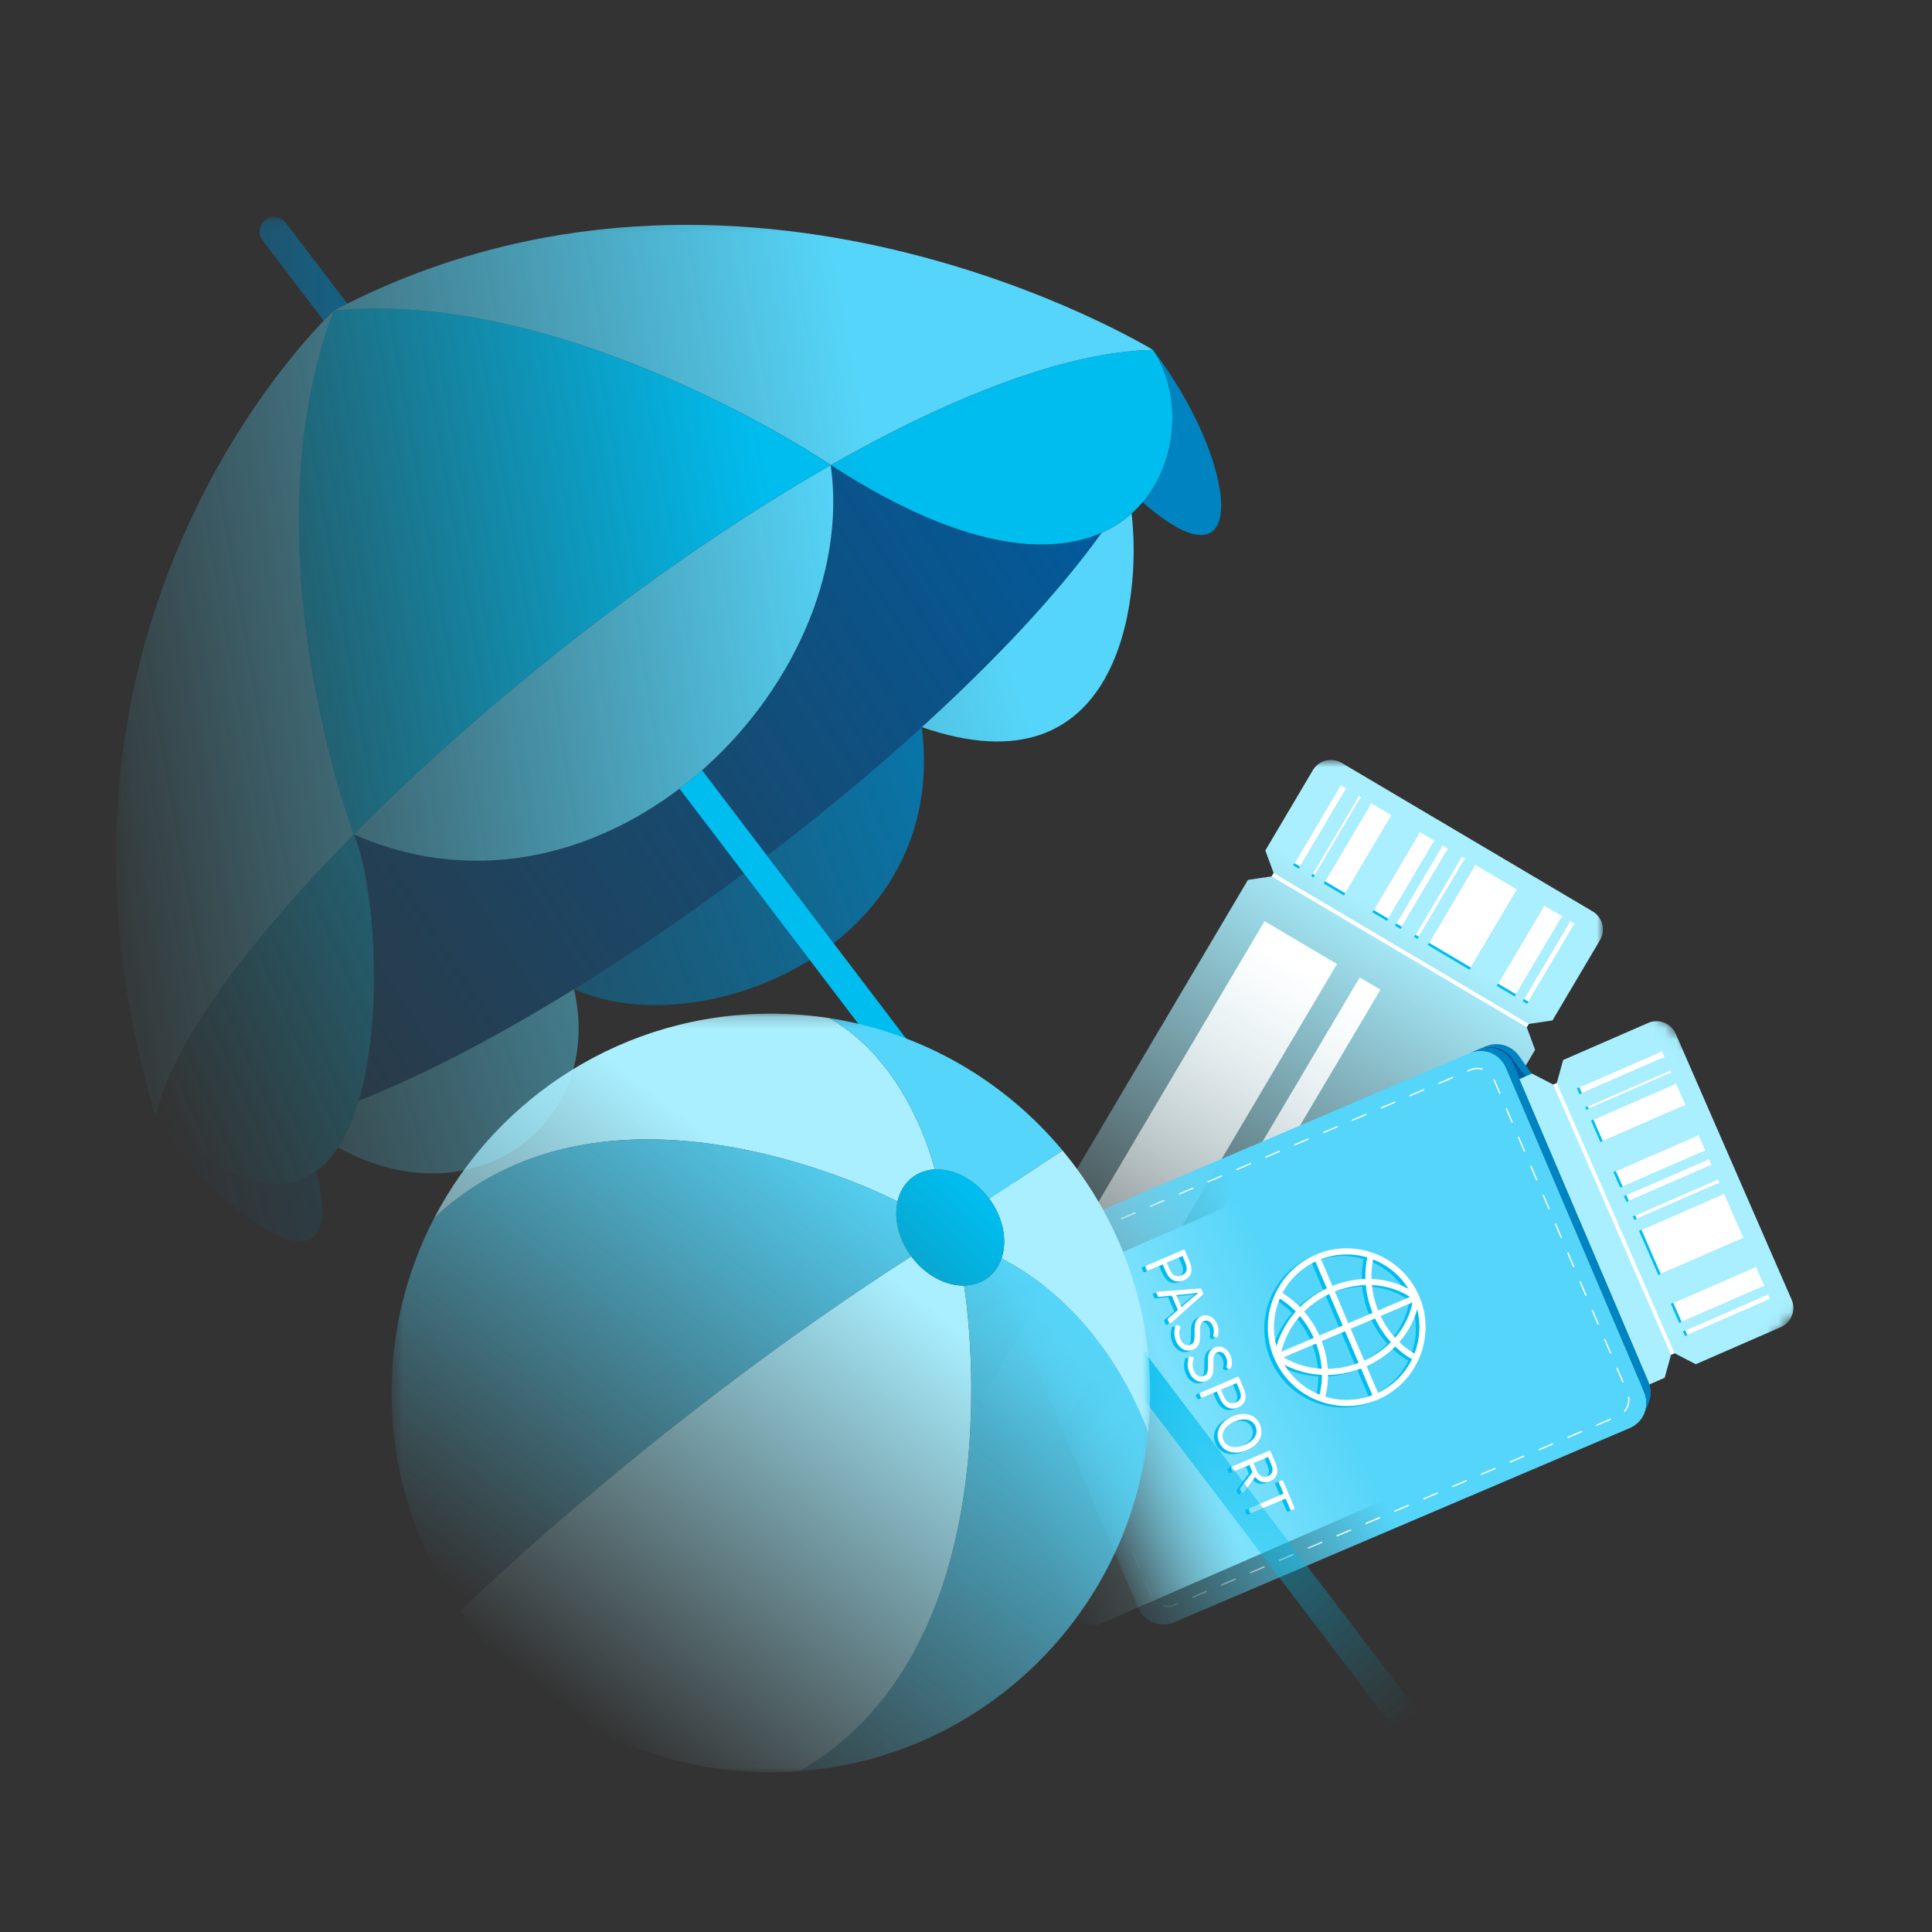 <svg width="170" height="170" viewBox="0 0 170 170" fill="none" xmlns="http://www.w3.org/2000/svg">
<rect x="0" y="0" width="170" height="170" fill="#333333" stroke="none"/>
<mask id="mask0_5105_3613" style="mask-type:luminance" maskUnits="userSpaceOnUse" x="81" y="66" width="61" height="75">
<path d="M81.827 66.867H141.043V140.139H81.827V66.867Z" fill="white"/>
</mask>
<g mask="url(#mask0_5105_3613)">
<path d="M107.353 139.231L135.076 92.375L134.249 90.14L136.606 89.788L140.785 82.725C141.305 81.846 141.014 80.712 140.135 80.192L118.05 67.125C117.171 66.605 116.037 66.896 115.517 67.775L111.338 74.838L112.164 77.073L109.808 77.424L82.085 124.28C81.565 125.159 81.856 126.294 82.735 126.814L104.82 139.881C105.699 140.401 106.833 140.11 107.353 139.231Z" fill="url(#paint0_linear_5105_3613)"/>
<path d="M112.069 76.815L111.893 77.113L134.345 90.397L134.521 90.099L112.069 76.815Z" fill="white"/>
<path d="M117.845 69.287L113.784 76.151L114.282 76.445L118.343 69.581L117.845 69.287Z" fill="#00BDEF"/>
<path d="M119.437 70.228L115.376 77.093L115.575 77.21L119.636 70.346L119.437 70.228Z" fill="#00BDEF"/>
<path d="M120.532 70.876L116.47 77.74L118.261 78.8L122.322 71.935L120.532 70.876Z" fill="#00BDEF"/>
<path d="M124.809 73.407L120.748 80.271L122.041 81.036L126.103 74.172L124.809 73.407Z" fill="#00BDEF"/>
<path d="M126.799 74.584L122.738 81.448L123.235 81.743L127.297 74.878L126.799 74.584Z" fill="#00BDEF"/>
<path d="M128.49 75.585L124.429 82.449L124.727 82.625L128.788 75.761L128.49 75.585Z" fill="#00BDEF"/>
<path d="M129.684 76.291L125.623 83.155L129.303 85.333L133.365 78.469L129.684 76.291Z" fill="#00BDEF"/>
<path d="M135.752 79.881L131.691 86.746L133.283 87.687L137.344 80.823L135.752 79.881Z" fill="#00BDEF"/>
<path d="M138.04 81.235L133.979 88.099L134.377 88.335L138.438 81.47L138.04 81.235Z" fill="#00BDEF"/>
<path d="M118.461 69.382L117.963 69.088L113.902 75.952L114.4 76.246L118.461 69.382Z" fill="white"/>
<path d="M119.754 70.147L119.555 70.03L115.494 76.894L115.693 77.012L119.754 70.147Z" fill="white"/>
<path d="M122.44 71.737L120.649 70.677L116.588 77.541L118.379 78.601L122.44 71.737Z" fill="white"/>
<path d="M126.221 73.973L124.927 73.208L120.866 80.072L122.159 80.837L126.221 73.973Z" fill="white"/>
<path d="M127.414 74.68L126.917 74.385L122.856 81.249L123.353 81.544L127.414 74.68Z" fill="white"/>
<path d="M128.906 75.562L128.608 75.386L124.547 82.25L124.845 82.427L128.906 75.562Z" fill="white"/>
<path d="M133.483 78.27L129.802 76.092L125.74 82.957L129.421 85.134L133.483 78.27Z" fill="white"/>
<path d="M137.462 80.624L135.87 79.683L131.809 86.547L133.401 87.489L137.462 80.624Z" fill="white"/>
<path d="M138.556 81.272L138.158 81.036L134.097 87.9L134.495 88.136L138.556 81.272Z" fill="white"/>
<path d="M91.959 128.234L85.586 124.464L111.271 81.053L117.644 84.823L91.959 128.234ZM121.467 87.083L119.644 86.004L93.959 129.415L95.783 130.494L121.467 87.083V87.083Z" fill="url(#paint1_linear_5105_3613)"/>
</g>
<mask id="mask1_5105_3613" style="mask-type:luminance" maskUnits="userSpaceOnUse" x="75" y="70" width="91" height="92">
<path d="M165.314 108.089L113.957 161.061L75.444 123.722L126.801 70.75L165.314 108.089Z" fill="white"/>
</mask>
<g mask="url(#mask1_5105_3613)">
<path d="M149.205 115.904L149.204 115.903C149.131 115.642 149.012 115.388 148.843 115.152L133.11 93.114C132.455 92.198 131.256 91.856 130.218 92.288L130.73 92.07C131.77 91.626 132.981 91.965 133.64 92.886L148.374 113.475C148.527 113.688 148.638 113.917 148.713 114.152L148.715 114.153L148.723 114.182C148.732 114.213 148.74 114.243 148.748 114.274L149.205 115.904L149.205 115.904Z" fill="#0083C1"/>
<path d="M129.973 92.392L130.198 92.296C131.24 91.852 132.451 92.192 133.11 93.115L148.843 115.152C149.74 116.408 149.244 118.171 147.825 118.776L144.455 120.212L133.141 93.667C132.618 92.44 131.2 91.87 129.973 92.392L129.973 92.392Z" fill="#005CA0"/>
<path d="M96.839 142.875L146.475 121.235L147.11 118.951L149.215 120.04L156.697 116.778C157.629 116.372 158.054 115.288 157.648 114.357L147.448 90.961C147.042 90.03 145.958 89.604 145.027 90.01L137.545 93.272L136.91 95.556L134.805 94.467L85.169 116.108C84.237 116.514 83.812 117.598 84.218 118.529L94.418 141.924C94.824 142.856 95.908 143.281 96.839 142.875L96.839 142.875Z" fill="url(#paint2_linear_5105_3613)"/>
<path d="M136.983 95.293L147.352 119.077L147.036 119.215L136.667 95.43L136.983 95.293Z" fill="white"/>
<path d="M146.024 92.585L146.254 93.112L138.983 96.283L138.753 95.756L146.024 92.585Z" fill="#00BDEF"/>
<path d="M146.759 94.272L146.851 94.482L139.58 97.653L139.488 97.442L146.759 94.272Z" fill="#00BDEF"/>
<path d="M147.265 95.431L148.092 97.328L140.82 100.498L139.993 98.601L147.265 95.431Z" fill="#00BDEF"/>
<path d="M149.24 99.962L149.838 101.332L142.566 104.503L141.969 103.133L149.24 99.962Z" fill="#00BDEF"/>
<path d="M150.159 102.07L150.389 102.597L143.117 105.767L142.888 105.241L150.159 102.07Z" fill="#00BDEF"/>
<path d="M150.94 103.862L151.078 104.178L143.807 107.348L143.669 107.032L150.94 103.862Z" fill="#00BDEF"/>
<path d="M151.492 105.126L153.192 109.026L145.92 112.196L144.22 108.297L151.492 105.126Z" fill="#00BDEF"/>
<path d="M154.294 111.555L155.03 113.241L147.758 116.411L147.023 114.725L154.294 111.555Z" fill="#00BDEF"/>
<path d="M155.351 113.979L155.535 114.4L148.263 117.57L148.08 117.149L155.351 113.979Z" fill="#00BDEF"/>
<path d="M146.235 92.494L146.465 93.021L139.193 96.191L138.963 95.664L146.235 92.494Z" fill="white"/>
<path d="M146.97 94.18L147.062 94.391L139.791 97.561L139.699 97.35L146.97 94.18Z" fill="white"/>
<path d="M147.476 95.339L148.303 97.236L141.031 100.406L140.204 98.509L147.476 95.339Z" fill="white"/>
<path d="M149.451 99.871L150.048 101.241L142.777 104.411L142.18 103.041L149.451 99.871Z" fill="white"/>
<path d="M150.37 101.979L150.6 102.505L143.328 105.676L143.099 105.149L150.37 101.979Z" fill="white"/>
<path d="M151.151 103.77L151.289 104.086L144.017 107.256L143.879 106.94L151.151 103.77Z" fill="white"/>
<path d="M151.703 105.035L153.403 108.934L146.131 112.104L144.431 108.205L151.703 105.035Z" fill="white"/>
<path d="M154.505 111.463L155.24 113.149L147.969 116.319L147.234 114.633L154.505 111.463Z" fill="white"/>
<path d="M155.562 113.887L155.746 114.308L148.474 117.478L148.29 117.057L155.562 113.887Z" fill="white"/>
<path d="M144.677 122.492L132.506 93.937C131.983 92.711 130.565 92.14 129.339 92.663L89.256 109.747C88.029 110.27 87.459 111.688 87.982 112.915L100.152 141.47C100.675 142.696 102.093 143.267 103.32 142.744L143.403 125.66C144.629 125.137 145.2 123.719 144.677 122.492Z" fill="url(#paint3_linear_5105_3613)"/>
<path d="M113.206 112.078C113.828 111.436 114.586 110.904 115.46 110.532C118.979 109.032 123.063 110.675 124.563 114.194C125.29 115.899 125.309 117.785 124.617 119.504C123.926 121.223 122.606 122.57 120.901 123.297C117.382 124.797 113.298 123.154 111.798 119.635C110.67 116.989 111.319 114.024 113.206 112.078ZM122.776 121.37C123.346 120.783 123.801 120.084 124.116 119.302C124.754 117.717 124.736 115.978 124.066 114.406C122.683 111.161 118.917 109.646 115.672 111.029C114.867 111.372 114.167 111.863 113.593 112.455C111.853 114.25 111.255 116.983 112.295 119.423C113.678 122.668 117.444 124.183 120.689 122.8C121.486 122.46 122.191 121.974 122.776 121.37Z" fill="#00BDEF"/>
<path d="M124.208 114.052L124.42 114.549L112.152 119.778L111.94 119.281L124.208 114.052Z" fill="#00BDEF"/>
<path d="M115.815 110.675L121.043 122.943L120.546 123.155L115.318 110.887L115.815 110.675Z" fill="#00BDEF"/>
<path d="M112.198 119.305C114.399 120.79 117.215 120.993 119.733 119.847C122.138 118.752 123.75 116.666 124.046 114.267L124.583 114.333C124.263 116.921 122.534 119.166 119.957 120.339C117.267 121.563 114.253 121.344 111.895 119.753L112.198 119.305Z" fill="#00BDEF"/>
<path d="M113.943 115.272C114.766 114.423 115.782 113.739 116.946 113.276C119.577 112.229 122.394 112.536 124.482 114.098L124.159 114.53C122.223 113.083 119.601 112.801 117.146 113.778C114.576 114.8 112.772 116.973 112.319 119.589L111.786 119.497C112.066 117.882 112.825 116.425 113.943 115.272L113.943 115.272Z" fill="#00BDEF"/>
<path d="M120.049 110.533L120.574 110.66C119.755 114.04 121.4 117.789 124.401 119.381L124.147 119.859C120.935 118.155 119.173 114.145 120.049 110.533L120.049 110.533Z" fill="#00BDEF"/>
<path d="M112.31 113.781C115.586 115.657 117.272 119.742 116.233 123.283L115.714 123.13C116.685 119.823 115.106 116.005 112.041 114.25L112.31 113.781Z" fill="#00BDEF"/>
<path d="M113.514 111.947C114.149 111.292 114.914 110.765 115.777 110.397C119.297 108.897 123.38 110.539 124.881 114.059C125.607 115.764 125.626 117.649 124.935 119.369C124.243 121.088 122.923 122.435 121.218 123.162C119.514 123.888 117.628 123.908 115.908 123.216C114.189 122.524 112.842 121.205 112.115 119.5C111.389 117.795 111.369 115.909 112.061 114.19C112.402 113.342 112.896 112.584 113.514 111.947ZM123.093 121.235C123.663 120.648 124.119 119.949 124.433 119.167C125.071 117.582 125.053 115.843 124.383 114.271C123 111.026 119.235 109.511 115.989 110.894C114.417 111.564 113.2 112.806 112.562 114.391C111.925 115.977 111.942 117.716 112.613 119.288C113.283 120.86 114.525 122.077 116.11 122.715C117.696 123.353 119.434 123.335 121.006 122.665C121.803 122.325 122.508 121.839 123.093 121.235L123.093 121.235Z" fill="white"/>
<path d="M124.525 113.917L124.737 114.414L112.469 119.643L112.257 119.145L124.525 113.917Z" fill="white"/>
<path d="M116.132 110.54L121.361 122.808L120.864 123.02L115.635 110.751L116.132 110.54Z" fill="white"/>
<path d="M112.515 119.17C114.716 120.655 117.533 120.858 120.05 119.712C122.455 118.617 124.067 116.531 124.364 114.132L124.9 114.198C124.581 116.785 122.851 119.031 120.274 120.204C117.584 121.428 114.571 121.209 112.213 119.618L112.515 119.17Z" fill="white"/>
<path d="M114.26 115.136C115.083 114.288 116.1 113.604 117.264 113.141C119.895 112.094 122.712 112.401 124.8 113.962L124.476 114.395C122.54 112.947 119.918 112.666 117.463 113.643C114.894 114.665 113.089 116.837 112.636 119.454L112.104 119.362C112.383 117.747 113.142 116.29 114.26 115.136Z" fill="white"/>
<path d="M120.366 110.397L120.891 110.525C120.071 113.905 121.717 117.654 124.717 119.246L124.464 119.724C121.252 118.019 119.49 114.01 120.366 110.397Z" fill="white"/>
<path d="M112.627 113.646C115.903 115.522 117.59 119.607 116.55 123.148L116.032 122.996C117.003 119.688 115.424 115.87 112.359 114.115L112.627 113.646Z" fill="white"/>
<path d="M103.794 110.104C103.853 110.08 103.92 110.107 103.945 110.165L104.322 111.051C104.654 111.828 104.616 112.465 103.856 112.789C103.125 113.1 102.561 112.724 102.237 111.964L101.994 111.394L100.723 111.935C100.665 111.96 100.597 111.933 100.572 111.875L100.474 111.645C100.449 111.586 100.476 111.519 100.535 111.494L103.794 110.104ZM102.572 111.756C102.831 112.363 103.174 112.559 103.668 112.348C104.168 112.135 104.2 111.757 103.94 111.148L103.73 110.654L102.352 111.241L102.572 111.756L102.572 111.756Z" fill="#00BDEF"/>
<path d="M105.4 113.578L105.548 113.925C105.567 113.97 105.555 114.023 105.518 114.055L102.729 116.547C102.67 116.6 102.578 116.579 102.547 116.507L102.443 116.264C102.424 116.218 102.436 116.164 102.475 116.131L104.091 114.755C104.426 114.465 104.759 114.191 105.112 113.909L105.103 113.888C104.655 113.952 104.228 114.002 103.787 114.043L101.672 114.249C101.622 114.254 101.575 114.226 101.555 114.179L101.459 113.955C101.428 113.883 101.478 113.801 101.556 113.795L105.285 113.509C105.335 113.505 105.381 113.533 105.4 113.578L105.4 113.578ZM103.069 113.824L103.75 115.422L103.398 115.572L102.717 113.974L103.069 113.824Z" fill="#00BDEF"/>
<path d="M103.266 116.734L103.464 116.798C103.524 116.818 103.558 116.882 103.538 116.942C103.423 117.277 103.418 117.651 103.557 117.976C103.751 118.432 104.093 118.605 104.43 118.461C104.785 118.31 104.79 118.011 104.794 117.622L104.801 117.03C104.802 116.647 104.885 116.164 105.395 115.946C105.926 115.72 106.513 116.015 106.782 116.646C106.94 117.017 106.938 117.413 106.828 117.745C106.808 117.804 106.745 117.839 106.685 117.821L106.518 117.771C106.458 117.754 106.422 117.691 106.439 117.631C106.516 117.367 106.514 117.094 106.394 116.811C106.228 116.422 105.922 116.248 105.611 116.38C105.277 116.523 105.281 116.879 105.282 117.2L105.279 117.786C105.277 118.261 105.172 118.676 104.656 118.896C104.107 119.13 103.476 118.863 103.165 118.134C102.973 117.684 102.974 117.215 103.123 116.801C103.144 116.744 103.208 116.715 103.266 116.734L103.266 116.734Z" fill="#00BDEF"/>
<path d="M104.438 119.483L104.636 119.548C104.697 119.567 104.731 119.632 104.71 119.692C104.596 120.026 104.59 120.4 104.729 120.726C104.923 121.181 105.265 121.354 105.602 121.211C105.957 121.06 105.963 120.76 105.966 120.371L105.974 119.779C105.974 119.397 106.057 118.913 106.568 118.696C107.098 118.47 107.686 118.765 107.955 119.395C108.113 119.766 108.111 120.163 108 120.494C107.98 120.554 107.918 120.588 107.857 120.57L107.69 120.521C107.63 120.503 107.594 120.441 107.612 120.381C107.688 120.116 107.687 119.844 107.566 119.561C107.4 119.172 107.094 118.998 106.784 119.13C106.449 119.272 106.453 119.628 106.454 119.949L106.451 120.535C106.45 121.01 106.344 121.426 105.828 121.646C105.28 121.879 104.649 121.613 104.338 120.883C104.146 120.433 104.147 119.965 104.296 119.551C104.316 119.493 104.381 119.464 104.438 119.483L104.438 119.483Z" fill="#00BDEF"/>
<path d="M108.559 121.283C108.618 121.258 108.685 121.285 108.71 121.344L109.088 122.229C109.419 123.007 109.381 123.643 108.621 123.967C107.89 124.279 107.326 123.902 107.003 123.143L106.759 122.572L105.488 123.114C105.43 123.139 105.362 123.112 105.337 123.053L105.239 122.823C105.214 122.765 105.242 122.697 105.3 122.672L108.559 121.283ZM107.337 122.935C107.596 123.542 107.939 123.737 108.433 123.527C108.934 123.314 108.965 122.936 108.706 122.326L108.495 121.833L107.118 122.42L107.337 122.935Z" fill="#00BDEF"/>
<path d="M108.132 124.764C109.244 124.29 110.179 124.614 110.551 125.486C110.922 126.358 110.506 127.258 109.396 127.731C108.285 128.205 107.324 127.891 106.953 127.019C106.581 126.148 107.02 125.238 108.132 124.764ZM109.202 127.275C110.067 126.906 110.426 126.271 110.162 125.651C109.898 125.032 109.191 124.851 108.326 125.22C107.462 125.589 107.077 126.234 107.341 126.854C107.605 127.474 108.337 127.643 109.202 127.275L109.202 127.275Z" fill="#00BDEF"/>
<path d="M111.331 127.788C111.39 127.763 111.457 127.79 111.482 127.848L111.9 128.83C112.202 129.537 112.164 130.152 111.441 130.461C110.748 130.756 110.198 130.391 109.897 129.684L109.622 129.038L108.26 129.619C108.202 129.643 108.134 129.616 108.109 129.558L108.011 129.328C107.986 129.269 108.014 129.202 108.072 129.177L111.331 127.788ZM110.228 129.468C110.458 130.008 110.803 130.212 111.253 130.02C111.71 129.825 111.745 129.459 111.515 128.919L111.267 128.337L109.98 128.886L110.228 129.468ZM109.981 129.545L110.356 129.794L109.111 131.466C109.058 131.538 108.948 131.524 108.913 131.443L108.804 131.188C108.788 131.15 108.793 131.106 108.818 131.073L109.981 129.545Z" fill="#00BDEF"/>
<path d="M112.622 131.559L112.22 130.615C112.195 130.557 112.222 130.489 112.28 130.464L112.443 130.395C112.501 130.37 112.569 130.397 112.593 130.456L113.587 132.786C113.611 132.844 113.584 132.912 113.526 132.937L113.364 133.006C113.305 133.031 113.238 133.003 113.213 132.945L112.81 132.001L109.819 133.276C109.761 133.301 109.693 133.274 109.668 133.215L109.57 132.985C109.545 132.927 109.572 132.859 109.631 132.834L112.622 131.559L112.622 131.559Z" fill="#00BDEF"/>
<path d="M104.111 109.969C104.17 109.945 104.237 109.972 104.262 110.03L104.64 110.916C104.971 111.693 104.933 112.33 104.173 112.654C103.442 112.965 102.878 112.589 102.555 111.829L102.312 111.259L101.04 111.8C100.982 111.825 100.914 111.798 100.89 111.74L100.792 111.51C100.767 111.451 100.794 111.384 100.852 111.359L104.111 109.969ZM102.889 111.621C103.148 112.228 103.491 112.424 103.985 112.213C104.486 112 104.518 111.622 104.258 111.013L104.047 110.519L102.67 111.106L102.889 111.621ZM105.717 113.443L105.864 113.789C105.884 113.835 105.872 113.887 105.835 113.92L103.046 116.412C102.987 116.464 102.895 116.443 102.864 116.371L102.76 116.128C102.74 116.082 102.753 116.028 102.791 115.996L104.408 114.619C104.742 114.329 105.076 114.055 105.429 113.773L105.42 113.752C104.972 113.816 104.545 113.866 104.104 113.907L101.989 114.113C101.939 114.118 101.891 114.09 101.872 114.044L101.776 113.819C101.745 113.747 101.795 113.666 101.873 113.66L105.602 113.373C105.651 113.369 105.698 113.397 105.717 113.443L105.717 113.443ZM103.386 113.688L104.067 115.286L103.715 115.437L103.034 113.839L103.386 113.688ZM103.583 116.598L103.781 116.663C103.841 116.682 103.875 116.747 103.855 116.807C103.74 117.141 103.735 117.515 103.874 117.841C104.068 118.296 104.41 118.469 104.747 118.326C105.102 118.175 105.108 117.875 105.111 117.487L105.118 116.894C105.119 116.512 105.202 116.028 105.713 115.811C106.243 115.585 106.831 115.88 107.099 116.511C107.257 116.881 107.255 117.278 107.145 117.609C107.125 117.669 107.063 117.703 107.002 117.685L106.835 117.636C106.775 117.618 106.739 117.556 106.757 117.496C106.833 117.231 106.832 116.959 106.711 116.676C106.545 116.287 106.239 116.113 105.929 116.245C105.594 116.387 105.598 116.743 105.599 117.064L105.596 117.65C105.594 118.125 105.489 118.541 104.973 118.761C104.424 118.994 103.793 118.728 103.482 117.998C103.29 117.548 103.291 117.08 103.44 116.666C103.461 116.608 103.525 116.579 103.583 116.598L103.583 116.598ZM104.755 119.348L104.953 119.412C105.014 119.432 105.047 119.497 105.027 119.557C104.912 119.891 104.907 120.265 105.046 120.59C105.24 121.046 105.582 121.219 105.919 121.075C106.274 120.924 106.28 120.625 106.283 120.236L106.29 119.644C106.291 119.262 106.374 118.778 106.885 118.56C107.415 118.334 108.003 118.63 108.271 119.26C108.43 119.631 108.427 120.027 108.317 120.359C108.297 120.419 108.235 120.453 108.174 120.435L108.007 120.386C107.947 120.368 107.911 120.306 107.929 120.246C108.005 119.981 108.004 119.708 107.883 119.426C107.717 119.036 107.411 118.862 107.101 118.995C106.766 119.137 106.77 119.493 106.771 119.814L106.768 120.4C106.767 120.875 106.661 121.291 106.145 121.51C105.597 121.744 104.965 121.478 104.654 120.748C104.463 120.298 104.463 119.83 104.612 119.415C104.633 119.358 104.697 119.329 104.755 119.348L104.755 119.348ZM108.876 121.148C108.935 121.123 109.002 121.15 109.027 121.209L109.404 122.094C109.736 122.872 109.698 123.508 108.938 123.832C108.207 124.144 107.643 123.767 107.319 123.008L107.076 122.437L105.805 122.979C105.747 123.004 105.679 122.977 105.654 122.918L105.556 122.688C105.531 122.63 105.559 122.562 105.617 122.537L108.876 121.148ZM107.654 122.8C107.913 123.406 108.256 123.602 108.75 123.392C109.25 123.178 109.282 122.801 109.022 122.191L108.812 121.697L107.434 122.285L107.654 122.8L107.654 122.8ZM108.449 124.629C109.56 124.155 110.496 124.479 110.867 125.351C111.239 126.223 110.823 127.123 109.713 127.596C108.602 128.07 107.641 127.756 107.27 126.884C106.898 126.013 107.337 125.103 108.449 124.629L108.449 124.629ZM109.519 127.14C110.384 126.771 110.743 126.136 110.479 125.516C110.215 124.897 109.508 124.716 108.643 125.085C107.779 125.454 107.394 126.099 107.658 126.719C107.922 127.338 108.654 127.508 109.519 127.14ZM111.648 127.652C111.707 127.627 111.774 127.654 111.799 127.713L112.217 128.694C112.519 129.401 112.481 130.017 111.758 130.325C111.065 130.62 110.515 130.255 110.214 129.548L109.939 128.903L108.577 129.483C108.519 129.508 108.451 129.481 108.427 129.422L108.328 129.192C108.304 129.134 108.331 129.066 108.389 129.041L111.648 127.652ZM110.545 129.332C110.775 129.872 111.121 130.076 111.57 129.884C112.027 129.69 112.062 129.323 111.832 128.783L111.584 128.201L110.297 128.75L110.545 129.332ZM110.298 129.41L110.674 129.658L109.428 131.331C109.375 131.402 109.265 131.389 109.23 131.307L109.121 131.052C109.105 131.014 109.111 130.97 109.136 130.938L110.298 129.41ZM112.939 131.424L112.537 130.48C112.512 130.421 112.539 130.354 112.597 130.329L112.76 130.26C112.818 130.235 112.886 130.262 112.911 130.32L113.904 132.65C113.929 132.709 113.901 132.776 113.843 132.801L113.681 132.87C113.622 132.895 113.555 132.868 113.53 132.81L113.127 131.865L110.136 133.14C110.078 133.165 110.01 133.138 109.985 133.08L109.887 132.85C109.862 132.791 109.89 132.724 109.948 132.699L112.939 131.424L112.939 131.424Z" fill="white"/>
<path d="M89.631 111.345C89.679 111.267 89.735 111.192 89.796 111.123L89.882 111.2C89.825 111.264 89.774 111.333 89.728 111.406C89.537 111.713 89.462 112.078 89.516 112.434L89.403 112.451C89.344 112.069 89.425 111.676 89.631 111.345ZM91.007 110.438L92.276 109.897L92.322 110.003L91.052 110.544L91.007 110.438ZM89.9 113.75L90.006 113.705L90.547 114.975L90.441 115.02L89.9 113.75ZM93.546 109.356L94.816 108.815L94.861 108.921L93.591 109.462L93.546 109.356ZM90.982 116.289L91.088 116.244L91.629 117.514L91.524 117.559L90.982 116.289ZM96.085 108.274L97.355 107.733L97.4 107.838L96.13 108.379L96.085 108.274ZM98.624 107.191L99.894 106.65L99.939 106.756L98.669 107.297L98.624 107.192L98.624 107.191ZM92.065 118.829L92.171 118.784L92.712 120.053L92.606 120.098L92.065 118.829ZM101.164 106.109L102.433 105.568L102.478 105.674L101.209 106.215L101.164 106.109ZM93.147 121.368L93.253 121.323L93.794 122.592L93.688 122.637L93.147 121.368ZM103.703 105.027L104.972 104.486L105.017 104.592L103.748 105.133L103.703 105.027ZM106.242 103.945L107.511 103.404L107.556 103.509L106.287 104.05L106.242 103.945ZM94.229 123.907L94.335 123.862L94.876 125.131L94.77 125.176L94.229 123.907ZM108.781 102.862L110.051 102.321L110.096 102.427L108.826 102.968L108.781 102.862ZM95.311 126.446L95.417 126.401L95.959 127.67L95.853 127.716L95.311 126.446ZM111.32 101.78L112.59 101.239L112.635 101.345L111.365 101.886L111.32 101.78L111.32 101.78ZM113.859 100.698L115.129 100.157L115.174 100.262L113.904 100.804L113.859 100.698ZM96.394 128.985L96.499 128.94L97.041 130.21L96.935 130.255L96.394 128.985ZM116.398 99.616L117.668 99.075L117.713 99.18L116.443 99.721L116.398 99.616ZM97.476 131.524L97.582 131.479L98.123 132.749L98.017 132.794L97.476 131.524ZM118.937 98.533L120.207 97.992L120.252 98.098L118.983 98.639L118.937 98.533L118.937 98.533ZM98.558 134.063L98.664 134.018L99.205 135.288L99.1 135.333L98.558 134.063ZM121.477 97.451L122.746 96.91L122.791 97.016L121.522 97.557L121.477 97.451ZM124.016 96.369L125.285 95.828L125.33 95.933L124.061 96.475L124.016 96.369ZM99.641 136.603L99.746 136.557L100.287 137.827L100.182 137.872L99.641 136.603ZM126.555 95.287L127.825 94.746L127.87 94.851L126.6 95.392L126.555 95.287ZM100.723 139.142L100.829 139.097L101.37 140.366L101.266 140.416L101.264 140.411L100.723 139.142ZM129.094 94.204L129.362 94.09C129.711 93.941 130.103 93.919 130.466 94.027L130.433 94.137C130.096 94.037 129.732 94.058 129.407 94.196L129.139 94.31L129.094 94.204L129.094 94.204ZM102.334 141.225C102.671 141.325 103.034 141.304 103.358 141.166L103.628 141.051L103.673 141.156L103.403 141.272C103.055 141.42 102.664 141.443 102.301 141.335L102.334 141.225ZM131.395 94.996L131.5 94.947L132.041 96.218L131.936 96.263L131.395 94.996ZM104.898 140.51L106.167 139.969L106.212 140.074L104.943 140.615L104.898 140.51ZM132.477 97.532L132.582 97.487L133.124 98.757L133.018 98.802L132.477 97.532ZM107.437 139.427L108.706 138.886L108.752 138.992L107.482 139.533L107.437 139.427ZM133.559 100.072L133.665 100.027L134.206 101.296L134.1 101.341L133.559 100.072ZM109.976 138.345L111.246 137.804L111.291 137.91L110.021 138.451L109.976 138.345ZM112.515 137.263L113.785 136.722L113.83 136.827L112.56 137.369L112.515 137.263ZM134.641 102.611L134.747 102.566L135.288 103.835L135.182 103.88L134.641 102.611ZM115.054 136.181L116.324 135.639L116.369 135.745L115.099 136.286L115.054 136.181ZM135.724 105.15L135.829 105.105L136.37 106.374L136.265 106.419L135.724 105.15ZM117.593 135.098L118.863 134.557L118.908 134.663L117.638 135.204L117.593 135.098ZM120.133 134.016L121.402 133.475L121.447 133.581L120.178 134.122L120.133 134.016ZM136.806 107.689L136.912 107.644L137.453 108.914L137.347 108.959L136.806 107.689ZM122.672 132.934L123.941 132.393L123.986 132.498L122.717 133.039L122.672 132.934ZM137.888 110.228L137.994 110.183L138.535 111.453L138.429 111.498L137.888 110.228ZM125.211 131.851L126.48 131.31L126.525 131.416L125.256 131.957L125.211 131.851ZM127.75 130.769L129.02 130.228L129.065 130.334L127.795 130.875L127.75 130.769ZM138.97 112.767L139.076 112.722L139.617 113.992L139.511 114.037L138.97 112.767ZM130.289 129.687L131.559 129.146L131.604 129.252L130.334 129.793L130.289 129.687ZM140.053 115.306L140.158 115.261L140.699 116.531L140.594 116.576L140.053 115.306ZM132.828 128.605L134.098 128.064L134.143 128.169L132.873 128.71L132.828 128.605ZM141.135 117.846L141.241 117.801L141.782 119.07L141.676 119.115L141.135 117.846ZM135.367 127.522L136.637 126.981L136.682 127.087L135.412 127.628L135.367 127.522ZM137.906 126.44L139.176 125.899L139.221 126.005L137.952 126.546L137.906 126.44ZM142.217 120.385L142.323 120.34L142.864 121.609L142.758 121.654L142.217 120.385ZM140.446 125.358L141.715 124.817L141.76 124.923L140.491 125.464L140.446 125.358ZM143.249 122.925L143.362 122.908C143.421 123.291 143.34 123.685 143.134 124.017C143.086 124.094 143.031 124.168 142.97 124.237L142.884 124.16C142.941 124.097 142.992 124.028 143.037 123.956C143.228 123.648 143.303 123.282 143.249 122.925L143.249 122.925Z" fill="url(#paint4_linear_5105_3613)"/>
<path d="M144.736 124.234L144.736 124.233C144.927 123.686 144.923 123.068 144.677 122.492L132.507 93.938C131.984 92.713 130.569 92.142 129.344 92.661L129.973 92.393C131.2 91.87 132.618 92.44 133.141 93.667L145.042 121.588C145.298 122.189 145.29 122.835 145.072 123.401L145.073 123.402L145.062 123.428C145.061 123.433 145.059 123.437 145.057 123.442L144.736 124.234Z" fill="#0083C1"/>
<path d="M144.677 122.492L132.506 93.938L144.677 122.492Z" fill="#0083C1"/>
<path d="M144.736 124.234L144.736 124.233C144.927 123.686 144.923 123.068 144.677 122.492L132.507 93.938C131.984 92.713 130.569 92.142 129.344 92.661L129.973 92.393C131.2 91.87 132.618 92.44 133.141 93.667L145.042 121.588C145.298 122.189 145.29 122.835 145.072 123.401L145.073 123.402L145.062 123.428C145.061 123.433 145.059 123.437 145.057 123.442L144.736 124.234Z" fill="#0083C1"/>
</g>
<mask id="mask2_5105_3613" style="mask-type:luminance" maskUnits="userSpaceOnUse" x="10" y="19" width="115" height="134">
<path d="M10.2 19.097H124.61V152.12H10.2V19.097Z" fill="white"/>
</mask>
<g mask="url(#mask2_5105_3613)">
<path d="M13.706 98.256C20.335 104.495 24.852 105.233 27.83 103.05C31.034 115.482 18.965 106.656 13.706 98.256ZM101.442 30.784C103.893 34.348 103.831 40.321 100.542 44.188C110.284 52.728 108.928 40.555 101.442 30.784Z" fill="url(#paint5_linear_5105_3613)"/>
<path d="M50.503 87.037C61.006 80.547 71.968 72.291 81.098 63.987C81.1 63.985 81.103 63.983 81.105 63.98C81.106 63.98 81.107 63.98 81.108 63.978C83.588 83.484 61.576 92.04 50.503 87.037Z" fill="url(#paint6_linear_5105_3613)"/>
<path d="M29.745 100.968C30.497 99.819 31.094 98.417 31.558 96.857C37.288 94.6 43.801 91.179 50.5 87.039C50.501 87.039 50.502 87.038 50.503 87.037C53.26 98.792 41.761 107.598 29.745 100.968ZM99.571 45.183C98.816 45.855 97.935 46.432 96.925 46.879C93.124 52.183 87.598 58.07 81.156 63.934C81.142 63.946 81.13 63.958 81.117 63.97C81.114 63.974 81.111 63.976 81.107 63.979C98.56 70.04 100.475 52.785 99.571 45.183Z" fill="url(#paint7_linear_5105_3613)"/>
<path d="M96.925 46.879C84.298 64.5 52.636 88.555 31.558 96.857C33.878 89.055 32.856 77.289 31.127 73.42C31.127 73.42 31.127 73.419 31.128 73.419L31.128 73.418C53.224 83.171 75.832 60.261 73.098 40.927C73.1 40.926 73.103 40.924 73.106 40.923C84.367 48.222 92.119 49.009 96.925 46.879Z" fill="url(#paint8_linear_5105_3613)"/>
<path d="M124.104 151.859C123.542 152.287 122.738 152.177 122.311 151.615L59.792 69.397C60.473 68.881 61.134 68.34 61.775 67.774L124.349 150.065C124.777 150.628 124.668 151.431 124.104 151.859Z" fill="url(#paint9_linear_5105_3613)"/>
<path d="M31.128 73.418C42.704 61.7 58.376 49.312 73.097 40.927C75.832 60.26 53.223 83.17 31.128 73.418Z" fill="url(#paint10_linear_5105_3613)"/>
<path d="M13.706 98.256C13.707 98.251 13.708 98.246 13.709 98.24C13.718 98.189 13.75 98.019 13.822 97.738C13.827 97.716 13.832 97.695 13.838 97.672C13.995 97.068 14.319 96.007 14.946 94.545V94.544C14.948 94.54 14.95 94.536 14.951 94.532C17.544 88.706 23.429 81.212 31.126 73.42C34.495 80.957 35.179 118.465 13.706 98.256ZM101.442 30.784C93.726 30.958 83.663 34.91 73.111 40.919C73.109 40.92 73.107 40.921 73.105 40.922L73.106 40.923C99.984 58.344 106.865 38.667 101.442 30.784Z" fill="url(#paint11_linear_5105_3613)"/>
<path d="M31.128 73.418C21.668 82.994 14.943 92.122 13.706 98.256C0.413 54.236 29.192 27.502 29.375 27.332C21.556 48.109 31.128 73.418 31.128 73.418ZM29.376 27.332C50.149 25.346 73.105 40.922 73.105 40.922C83.66 34.911 93.725 30.957 101.442 30.783C101.442 30.783 65.141 8.531 29.376 27.332Z" fill="url(#paint12_linear_5105_3613)"/>
<path d="M73.105 40.922L73.106 40.923C58.381 49.308 42.706 61.698 31.128 73.419C31.128 73.419 21.555 48.109 29.375 27.332C50.149 25.346 73.105 40.922 73.105 40.922Z" fill="url(#paint13_linear_5105_3613)"/>
<path d="M25.145 19.602L30.561 26.724C30.166 26.922 29.77 27.124 29.375 27.332C29.375 27.332 29.05 27.632 28.483 28.222L23.107 21.152C22.679 20.59 22.788 19.786 23.351 19.358C23.633 19.144 23.974 19.065 24.299 19.108C24.623 19.153 24.931 19.321 25.145 19.602V19.602Z" fill="url(#paint14_linear_5105_3613)"/>
</g>
<mask id="mask3_5105_3613" style="mask-type:luminance" maskUnits="userSpaceOnUse" x="34" y="89" width="68" height="67">
<path d="M34.453 89.193H101.206V155.947H34.453V89.193Z" fill="white"/>
</mask>
<g mask="url(#mask3_5105_3613)">
<path d="M38.219 107.156C43.786 96.481 54.957 89.193 67.83 89.193C69.583 89.193 71.305 89.329 72.985 89.589C72.985 89.589 72.986 89.589 72.986 89.59C79.822 93.454 82.061 102.102 82.256 102.902C81.555 102.936 80.891 103.154 80.326 103.572C79.622 104.092 79.171 104.852 78.976 105.726C78.976 105.726 53.83 92.511 38.219 107.156L38.219 107.156ZM80.184 110.547C58.671 124.345 42.48 139.83 40.508 141.744C46.546 150.333 56.533 155.947 67.83 155.947C68.68 155.947 69.524 155.915 70.358 155.852C90.076 144.435 84.83 113.123 84.83 113.123C83.214 113.147 81.422 112.22 80.184 110.547V110.547ZM93.492 101.229L87.04 105.473C88.296 107.17 88.652 109.19 88.124 110.737C96.002 114.83 99.657 122.38 101.028 126.037C101.146 124.897 101.206 123.741 101.206 122.57C101.206 114.454 98.309 107.015 93.492 101.229V101.229Z" fill="url(#paint15_linear_5105_3613)"/>
<path d="M86.898 112.449C88.791 111.047 88.855 107.924 87.04 105.473C85.225 103.022 82.22 102.171 80.327 103.572C78.434 104.973 78.37 108.097 80.184 110.548C81.999 112.999 85.005 113.85 86.898 112.449Z" fill="url(#paint16_linear_5105_3613)"/>
<path d="M101.028 126.037V126.037C99.379 142.014 86.462 154.647 70.358 155.852C90.076 144.435 84.83 113.123 84.83 113.123C85.582 113.112 86.296 112.894 86.898 112.448C87.48 112.018 87.889 111.424 88.124 110.737C96.002 114.83 99.657 122.381 101.028 126.037V126.037ZM72.985 89.589C79.822 93.454 82.061 102.102 82.256 102.902C83.906 102.82 85.766 103.752 87.04 105.473L93.492 101.229C88.411 95.125 81.192 90.862 72.985 89.589ZM78.977 105.726C78.977 105.726 53.83 92.511 38.219 107.156C35.813 111.767 34.453 117.01 34.453 122.57C34.453 129.706 36.693 136.319 40.508 141.744C42.48 139.831 58.671 124.345 80.184 110.548C79.044 109.008 78.645 107.203 78.977 105.726V105.726Z" fill="url(#paint17_linear_5105_3613)"/>
<path d="M72.985 89.589C72.985 89.589 72.986 89.589 72.986 89.59C73.003 89.592 73.02 89.595 73.037 89.598C73.02 89.595 73.003 89.592 72.985 89.589Z" fill="url(#paint18_linear_5105_3613)"/>
</g>
<defs>
<linearGradient id="paint0_linear_5105_3613" x1="128.126" y1="76.544" x2="98.115" y2="125.016" gradientUnits="userSpaceOnUse">
<stop offset="0.115" stop-color="#A9EFFF"/>
<stop offset="0.902" stop-color="#A9EFFF" stop-opacity="0"/>
</linearGradient>
<linearGradient id="paint1_linear_5105_3613" x1="115.326" y1="85.593" x2="90.742" y2="127.64" gradientUnits="userSpaceOnUse">
<stop stop-color="white"/>
<stop offset="0.978" stop-color="white" stop-opacity="0"/>
</linearGradient>
<linearGradient id="paint2_linear_5105_3613" x1="149.837" y1="104.251" x2="88.836" y2="129.981" gradientUnits="userSpaceOnUse">
<stop offset="0.753" stop-color="#A9EFFF"/>
<stop offset="0.913" stop-color="#A9EFFF" stop-opacity="0.11"/>
<stop offset="1" stop-color="#A9EFFF" stop-opacity="0"/>
</linearGradient>
<linearGradient id="paint3_linear_5105_3613" x1="138.51" y1="107.026" x2="86.341" y2="132.141" gradientUnits="userSpaceOnUse">
<stop offset="0.448" stop-color="#55D5F9"/>
<stop offset="0.9" stop-color="#55D5F9" stop-opacity="0"/>
</linearGradient>
<linearGradient id="paint4_linear_5105_3613" x1="139.251" y1="108.004" x2="93.543" y2="127.346" gradientUnits="userSpaceOnUse">
<stop offset="0.577" stop-color="white"/>
<stop offset="0.978" stop-color="white" stop-opacity="0"/>
</linearGradient>
<linearGradient id="paint5_linear_5105_3613" x1="112.935" y1="58.111" x2="-0.892" y2="85.813" gradientUnits="userSpaceOnUse">
<stop offset="0.058" stop-color="#0083C1"/>
<stop offset="0.901" stop-color="#0083C1" stop-opacity="0"/>
</linearGradient>
<linearGradient id="paint6_linear_5105_3613" x1="111.321" y1="61.609" x2="5.471" y2="100.491" gradientUnits="userSpaceOnUse">
<stop offset="0.128" stop-color="#0083C1"/>
<stop offset="0.901" stop-color="#0083C1" stop-opacity="0"/>
</linearGradient>
<linearGradient id="paint7_linear_5105_3613" x1="115.127" y1="59.326" x2="1.845" y2="96.637" gradientUnits="userSpaceOnUse">
<stop offset="0.208" stop-color="#55D5F9"/>
<stop offset="0.901" stop-color="#55D5F9" stop-opacity="0"/>
</linearGradient>
<linearGradient id="paint8_linear_5105_3613" x1="107.052" y1="35.341" x2="-1.213" y2="103.882" gradientUnits="userSpaceOnUse">
<stop offset="0.083" stop-color="#005CA0"/>
<stop offset="0.901" stop-color="#005CA0" stop-opacity="0"/>
</linearGradient>
<linearGradient id="paint9_linear_5105_3613" x1="80.647" y1="94.773" x2="128.567" y2="157.519" gradientUnits="userSpaceOnUse">
<stop offset="0.276" stop-color="#00BDEF"/>
<stop offset="0.901" stop-color="#00BDEF" stop-opacity="0"/>
</linearGradient>
<linearGradient id="paint10_linear_5105_3613" x1="108.7" y1="50.671" x2="-3.433" y2="67.794" gradientUnits="userSpaceOnUse">
<stop offset="0.292" stop-color="#55D5F9"/>
<stop offset="0.901" stop-color="#55D5F9" stop-opacity="0"/>
</linearGradient>
<linearGradient id="paint11_linear_5105_3613" x1="103.616" y1="48.382" x2="0.265" y2="93.719" gradientUnits="userSpaceOnUse">
<stop offset="0.194" stop-color="#00BDEF"/>
<stop offset="0.901" stop-color="#00BDEF" stop-opacity="0"/>
</linearGradient>
<linearGradient id="paint12_linear_5105_3613" x1="106.602" y1="46.22" x2="-7.193" y2="66.282" gradientUnits="userSpaceOnUse">
<stop offset="0.247" stop-color="#55D5F9"/>
<stop offset="0.901" stop-color="#55D5F9" stop-opacity="0"/>
</linearGradient>
<linearGradient id="paint13_linear_5105_3613" x1="98.121" y1="38.456" x2="-4.861" y2="56.542" gradientUnits="userSpaceOnUse">
<stop offset="0.294" stop-color="#00BDEF"/>
<stop offset="0.901" stop-color="#00BDEF" stop-opacity="0"/>
</linearGradient>
<linearGradient id="paint14_linear_5105_3613" x1="99.578" y1="23.503" x2="-1.288" y2="23.718" gradientUnits="userSpaceOnUse">
<stop offset="0.482" stop-color="#0083C1"/>
<stop offset="0.955" stop-color="#0083C1" stop-opacity="0"/>
</linearGradient>
<linearGradient id="paint15_linear_5105_3613" x1="86.891" y1="93.85" x2="42.913" y2="150.688" gradientUnits="userSpaceOnUse">
<stop offset="0.276" stop-color="#A9EFFF"/>
<stop offset="0.936" stop-color="#A9EFFF" stop-opacity="0"/>
</linearGradient>
<linearGradient id="paint16_linear_5105_3613" x1="88.355" y1="103.121" x2="47.438" y2="147.005" gradientUnits="userSpaceOnUse">
<stop offset="0.053" stop-color="#00BDEF"/>
<stop offset="0.901" stop-color="#00BDEF" stop-opacity="0"/>
</linearGradient>
<linearGradient id="paint17_linear_5105_3613" x1="89.551" y1="94.928" x2="44.781" y2="152.789" gradientUnits="userSpaceOnUse">
<stop offset="0.179" stop-color="#55D5F9"/>
<stop offset="0.901" stop-color="#55D5F9" stop-opacity="0"/>
</linearGradient>
<linearGradient id="paint18_linear_5105_3613" x1="73.019" y1="89.583" x2="73.002" y2="89.606" gradientUnits="userSpaceOnUse">
<stop offset="0.276" stop-color="#55D5F9"/>
<stop offset="0.901" stop-color="#55D5F9" stop-opacity="0"/>
</linearGradient>
</defs>
</svg>
